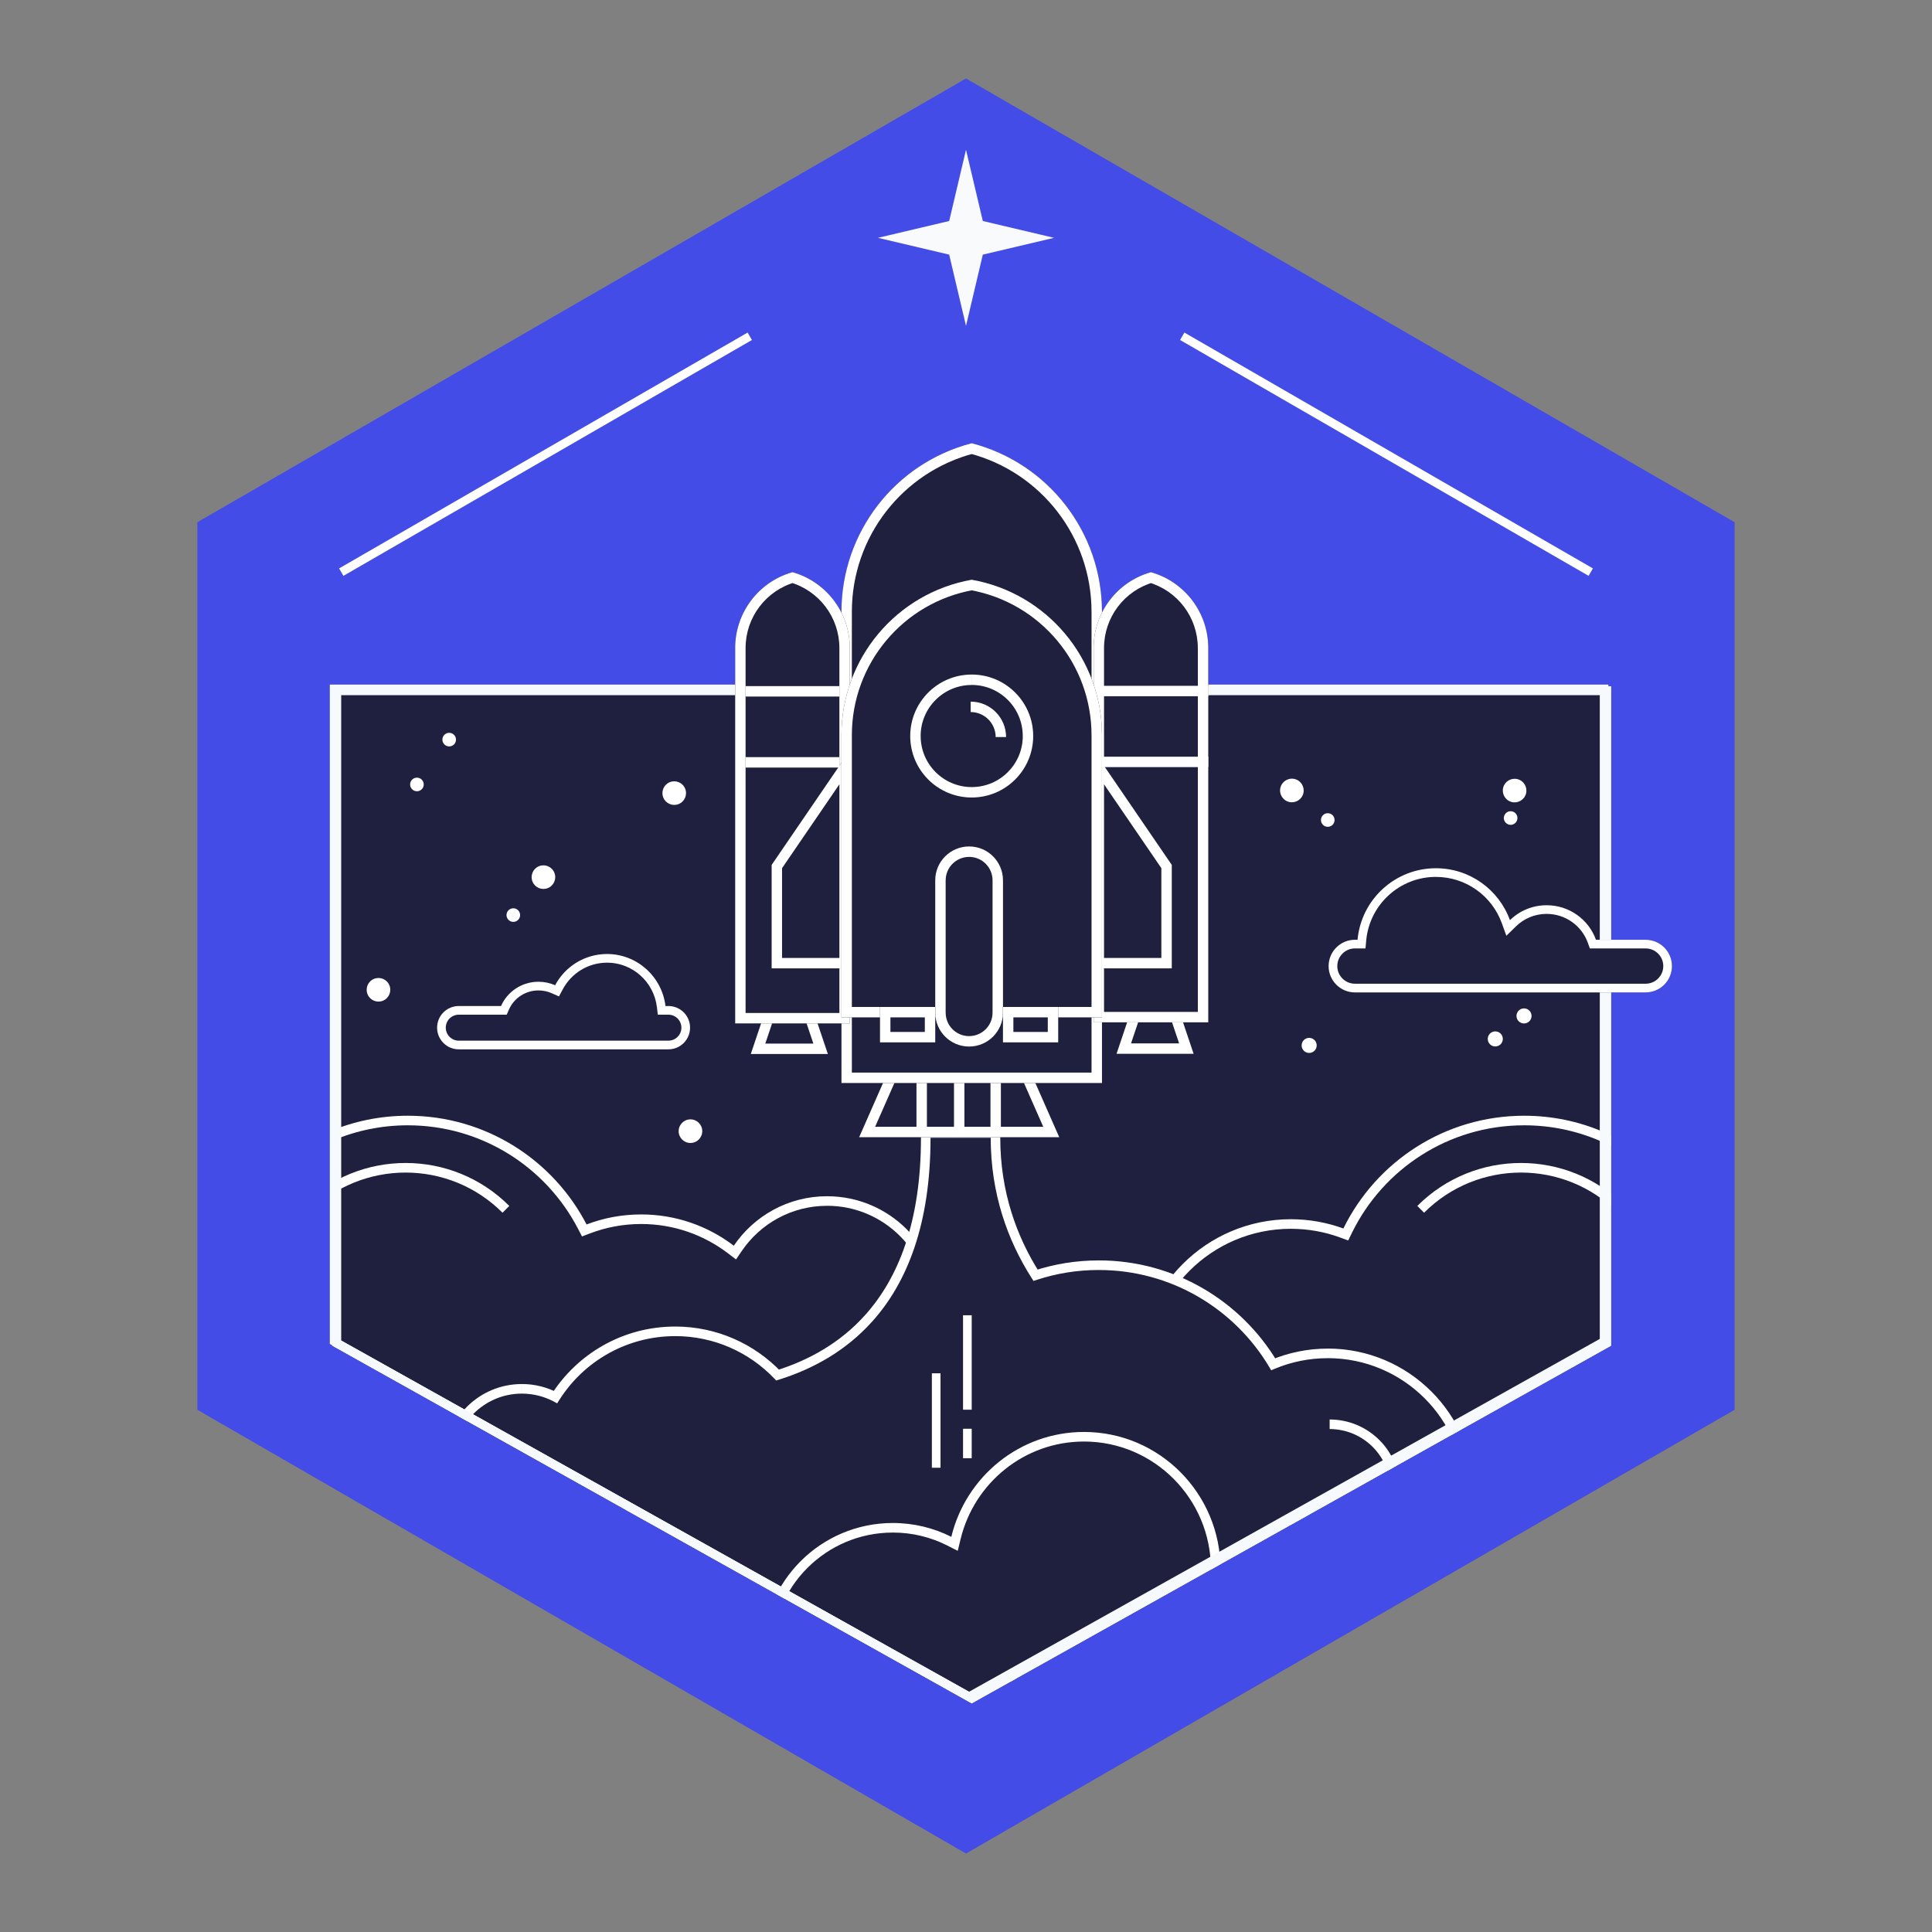 <?xml version="1.0" encoding="UTF-8"?>
<svg id="Layer_1" data-name="Layer 1" xmlns="http://www.w3.org/2000/svg" xmlns:xlink="http://www.w3.org/1999/xlink" viewBox="0 0 900 900">
  <rect x="0" y="0" width="900" height="900" fill="#808080" stroke="none"/>
  <defs>
    <style>
      .cls-1, .cls-2 {
        fill: none;
      }

      .cls-2 {
        stroke: #fff;
        stroke-miterlimit: 10;
        stroke-width: 4px;
      }

      .cls-3 {
        fill: #f8fafc;
      }

      .cls-4 {
        clip-path: url(#clippath-17);
      }

      .cls-5 {
        clip-path: url(#clippath-19);
      }

      .cls-6 {
        clip-path: url(#clippath-11);
      }

      .cls-7 {
        clip-path: url(#clippath-16);
      }

      .cls-8 {
        clip-path: url(#clippath-18);
      }

      .cls-9 {
        clip-path: url(#clippath-10);
      }

      .cls-10 {
        clip-path: url(#clippath-15);
      }

      .cls-11 {
        clip-path: url(#clippath-13);
      }

      .cls-12 {
        clip-path: url(#clippath-14);
      }

      .cls-13 {
        clip-path: url(#clippath-12);
      }

      .cls-14 {
        clip-path: url(#clippath-20);
      }

      .cls-15 {
        clip-path: url(#clippath-21);
      }

      .cls-16 {
        clip-path: url(#clippath-1);
      }

      .cls-17 {
        clip-path: url(#clippath-3);
      }

      .cls-18 {
        clip-path: url(#clippath-4);
      }

      .cls-19 {
        clip-path: url(#clippath-2);
      }

      .cls-20 {
        clip-path: url(#clippath-7);
      }

      .cls-21 {
        clip-path: url(#clippath-6);
      }

      .cls-22 {
        clip-path: url(#clippath-9);
      }

      .cls-23 {
        clip-path: url(#clippath-8);
      }

      .cls-24 {
        clip-path: url(#clippath-5);
      }

      .cls-25 {
        fill: #fff;
      }

      .cls-26 {
        fill: #444ce7;
      }

      .cls-27 {
        fill: #1f1f3e;
      }

      .cls-28 {
        fill: #1f203f;
      }

      .cls-29 {
        fill: #f6fafd;
      }

      .cls-30 {
        clip-path: url(#clippath);
      }
    </style>
    <clipPath id="clippath">
      <path class="cls-1" d="M452.66,319.71c116.31,0,297.83,0,297.83,0v307.18s-297.83,166.61-297.83,166.61l-297.83-166.61v-307.18s181.52,0,297.83,0Z"/>
    </clipPath>
    <clipPath id="clippath-1">
      <rect class="cls-1" x="-53.01" y="-53.73" width="1008.92" height="1008.92"/>
    </clipPath>
    <clipPath id="clippath-2">
      <path class="cls-1" d="M189.98,519.75c36.24,0,67.67,20.56,83.27,50.65,7.9-3.02,16.47-4.67,25.42-4.67,16.23,0,31.18,5.43,43.16,14.57,9.43-13.91,25.37-23.05,43.44-23.05,28.97,0,52.45,23.48,52.45,52.45s-23.48,52.45-52.45,52.45c-6.62,0-12.95-1.23-18.79-3.47-9.19,28.68-36.08,49.44-67.81,49.44-19.78,0-37.67-8.06-50.57-21.08-15.98,12.64-36.17,20.19-58.12,20.19-51.77,0-93.74-41.97-93.74-93.74s41.97-93.74,93.74-93.74Z"/>
    </clipPath>
    <clipPath id="clippath-3">
      <path class="cls-1" d="M710.02,519.75c-36.98,0-68.97,21.42-84.22,52.53-7.63-2.79-15.88-4.32-24.48-4.32-39.32,0-71.2,31.88-71.2,71.2s31.88,71.2,71.2,71.2c20.41,0,38.82-8.59,51.8-22.36,15.78,12.06,35.5,19.23,56.89,19.23,51.77,0,93.74-41.97,93.74-93.74s-41.97-93.74-93.74-93.74Z"/>
    </clipPath>
    <clipPath id="clippath-4">
      <path class="cls-1" d="M504.96,667.06c35.13,0,63.61,28.68,63.61,64.06s-28.48,64.06-63.61,64.06c-11.16,0-21.65-2.9-30.76-7.98-7.36,25.24-30.67,43.69-58.29,43.69-33.53,0-60.71-27.18-60.71-60.71s27.18-60.71,60.71-60.71c9.8,0,19.05,2.32,27.25,6.44,6.78-28.04,31.88-48.85,61.81-48.85Z"/>
    </clipPath>
    <clipPath id="clippath-5">
      <path class="cls-1" d="M451.45,318.9c116.31,0,297.83,0,297.83,0v307.18s-297.83,166.61-297.83,166.61l-297.83-166.61v-307.18s181.52,0,297.83,0Z"/>
    </clipPath>
    <clipPath id="clippath-6">
      <path class="cls-1" d="M452.66,319.71c116.31,0,297.83,0,297.83,0v307.18s-297.83,166.61-297.83,166.61l-297.83-166.61v-307.18s181.52,0,297.83,0Z"/>
    </clipPath>
    <clipPath id="clippath-7">
      <polygon class="cls-1" points="367.7 437.61 385.65 491 349.75 491 367.7 437.61"/>
    </clipPath>
    <clipPath id="clippath-8">
      <polygon class="cls-1" points="538.08 437.52 556.03 490.9 520.13 490.9 538.08 437.52"/>
    </clipPath>
    <clipPath id="clippath-9">
      <polygon class="cls-1" points="446.83 423.93 493.43 529.75 400.23 529.75 446.83 423.93"/>
    </clipPath>
    <clipPath id="clippath-10">
      <path class="cls-1" d="M391.98,284.93c0-36.92,24.94-69.17,60.68-78.46,35.73,9.29,60.68,41.54,60.68,78.46v219.58h-121.35v-219.58Z"/>
    </clipPath>
    <clipPath id="clippath-11">
      <path class="cls-1" d="M342.47,301.86c0-16.42,10.9-30.84,26.7-35.32,15.8,4.48,26.7,18.9,26.7,35.32v174.87h-53.39v-174.87Z"/>
    </clipPath>
    <clipPath id="clippath-12">
      <path class="cls-1" d="M509.45,301.84c0-16.41,10.9-30.83,26.7-35.29,15.79,4.47,26.7,18.88,26.7,35.29v174.4h-53.39v-174.4Z"/>
    </clipPath>
    <clipPath id="clippath-13">
      <polygon class="cls-1" points="395.87 349.66 395.87 451.11 359.46 451.11 359.46 402.91 395.87 349.66"/>
    </clipPath>
    <clipPath id="clippath-14">
      <polygon class="cls-1" points="509.45 349.66 509.45 451.11 545.86 451.11 545.86 402.91 509.45 349.66"/>
    </clipPath>
    <clipPath id="clippath-15">
      <path class="cls-1" d="M391.98,342.47c0-35.65,25.57-66.17,60.68-72.41,35.1,6.24,60.68,36.76,60.68,72.41v131.46h-121.35v-131.46Z"/>
    </clipPath>
    <clipPath id="clippath-16">
      <path class="cls-1" d="M435.67,410.09c0-8.71,7.06-15.78,15.78-15.78s15.78,7.06,15.78,15.78v61.65c0,8.71-7.06,15.78-15.78,15.78s-15.78-7.06-15.78-15.78v-61.65Z"/>
    </clipPath>
    <clipPath id="clippath-17">
      <circle class="cls-1" cx="452.66" cy="342.87" r="28.64"/>
    </clipPath>
    <clipPath id="clippath-18">
      <rect class="cls-1" x="409.94" y="469.07" width="25.73" height="16.5"/>
    </clipPath>
    <clipPath id="clippath-19">
      <rect class="cls-1" x="467.22" y="469.07" width="25.73" height="16.5"/>
    </clipPath>
    <clipPath id="clippath-20">
      <path class="cls-1" d="M668.91,404.46c15.87,0,29.38,10.08,34.48,24.19,4.4-4.31,10.44-6.96,17.1-6.96,10.59,0,19.6,6.71,22.97,16.09h23.14c6.77,0,12.26,5.49,12.26,12.26,0,6.77-5.49,12.26-12.26,12.26h-135.42c-6.77,0-12.26-5.49-12.26-12.26,0-6.77,5.49-12.26,12.26-12.26h1.22c1.68-18.68,17.38-33.32,36.5-33.32Z"/>
    </clipPath>
    <clipPath id="clippath-21">
      <path class="cls-1" d="M282.78,444.41c-10.46,0-19.56,5.89-24.19,14.55-2.37-1.04-4.99-1.62-7.75-1.62-7.82,0-14.53,4.65-17.43,11.3h-19.7c-5.57,0-10.09,4.52-10.09,10.09s4.52,10.09,10.09,10.09h97.66c5.57,0,10.09-4.52,10.09-10.09s-4.52-10.09-10.09-10.09h-1.36c-1.65-13.65-13.22-24.23-27.24-24.23Z"/>
    </clipPath>
  </defs>
  <polygon class="cls-26" points="450 863.45 91.94 656.73 91.94 243.27 450 36.55 808.06 243.27 808.06 656.73 450 863.45"/>
  <polygon class="cls-3" points="450 69.76 457.83 102.95 491.02 110.79 457.83 118.62 450 151.81 442.17 118.62 408.98 110.79 442.17 102.95 450 69.76"/>
  <g>
    <line class="cls-2" x1="741.03" y1="266.52" x2="550.73" y2="156.65"/>
    <line class="cls-2" x1="349.27" y1="156.65" x2="158.97" y2="266.52"/>
  </g>
  <g>
    <path class="cls-27" d="M286.97,448.51c-11,0-20.56,6.19-25.43,15.3-2.49-1.1-5.24-1.71-8.15-1.71-8.22,0-15.28,4.89-18.33,11.88h-20.71c-5.86,0-10.61,4.75-10.61,10.61s4.75,10.61,10.61,10.61h102.68c5.86,0,10.61-4.75,10.61-10.61s-4.75-10.61-10.61-10.61h-1.43c-1.74-14.35-13.9-25.48-28.64-25.48Z"/>
    <g>
      <path class="cls-27" d="M451.45,318.9c116.31,0,297.83,0,297.83,0v307.18s-297.83,166.61-297.83,166.61l-297.83-166.61v-307.18s181.52,0,297.83,0Z"/>
      <g class="cls-30">
        <rect class="cls-28" x="133.9" y="241.51" width="640.06" height="626.09"/>
        <g class="cls-16">
          <circle class="cls-25" cx="601.82" cy="368.25" r="5.5" transform="translate(105.16 869.37) rotate(-76.72)"/>
          <path class="cls-25" d="M704.14,373.59c-2.93-.79-4.67-3.8-3.89-6.73.79-2.93,3.8-4.67,6.73-3.89,2.93.79,4.67,3.8,3.89,6.73-.79,2.93-3.8,4.67-6.73,3.89Z"/>
          <path class="cls-25" d="M621.69,381.99c0,1.75-1.42,3.17-3.17,3.17s-3.17-1.42-3.17-3.17,1.42-3.17,3.17-3.17,3.17,1.42,3.17,3.17Z"/>
          <path class="cls-25" d="M702.89,384.13c-1.69-.45-2.7-2.19-2.24-3.88.45-1.69,2.19-2.7,3.88-2.24,1.69.45,2.7,2.19,2.24,3.88-.45,1.69-2.19,2.7-3.88,2.24Z"/>
          <g>
            <path class="cls-27" d="M189.98,519.75c36.24,0,67.67,20.56,83.27,50.65,7.9-3.02,16.47-4.67,25.42-4.67,16.23,0,31.18,5.43,43.16,14.57,9.43-13.91,25.37-23.05,43.44-23.05,28.97,0,52.45,23.48,52.45,52.45s-23.48,52.45-52.45,52.45c-6.62,0-12.95-1.23-18.79-3.47-9.19,28.68-36.08,49.44-67.81,49.44-19.78,0-37.67-8.06-50.57-21.08-15.98,12.64-36.17,20.19-58.12,20.19-51.77,0-93.74-41.97-93.74-93.74s41.97-93.74,93.74-93.74Z"/>
            <g class="cls-19">
              <path class="cls-25" d="M96.24,613.49h4.46c0-49.31,39.97-89.28,89.28-89.28v-8.93c-54.24,0-98.2,43.97-98.2,98.2h4.46ZM189.98,707.23v-4.46c-49.31,0-89.28-39.97-89.28-89.28h-8.93c0,54.24,43.97,98.2,98.2,98.2v-4.46ZM248.1,687.04l-2.77-3.5c-15.22,12.04-34.44,19.23-55.35,19.23v8.93c23,0,44.16-7.91,60.89-21.15l-2.77-3.5ZM298.67,708.12v-4.46c-18.54,0-35.3-7.55-47.4-19.76l-3.17,3.14-3.17,3.14c13.71,13.83,32.73,22.41,53.74,22.41v-4.46ZM366.49,658.68l-4.25-1.36c-8.62,26.89-33.82,46.34-63.56,46.34v8.93c33.73,0,62.29-22.07,72.06-52.54l-4.25-1.36ZM385.27,662.14v-4.46c-6.06,0-11.86-1.12-17.19-3.17l-1.6,4.17-1.6,4.17c6.33,2.43,13.21,3.76,20.39,3.76v-4.46ZM437.72,609.69h-4.46c0,26.5-21.48,47.99-47.99,47.99v8.93c31.43,0,56.91-25.48,56.91-56.91h-4.46ZM385.27,557.24v4.46c26.5,0,47.99,21.48,47.99,47.99h8.93c0-31.43-25.48-56.91-56.91-56.91v4.46ZM341.83,580.29l3.69,2.51c8.64-12.74,23.22-21.09,39.75-21.09v-8.93c-19.61,0-36.91,9.93-47.14,25.01l3.69,2.51ZM298.67,565.73v4.46c15.21,0,29.23,5.09,40.45,13.65l2.71-3.55,2.71-3.55c-12.72-9.71-28.63-15.48-45.87-15.48v4.46ZM273.25,570.4l1.59,4.17c7.39-2.83,15.43-4.38,23.83-4.38v-8.93c-9.51,0-18.62,1.76-27.02,4.97l1.59,4.17ZM189.98,519.75v4.46c34.5,0,64.44,19.57,79.31,48.24l3.96-2.05,3.96-2.05c-16.34-31.51-49.27-53.06-87.24-53.06v4.46ZM189.98,707.23v4.46-4.46ZM248.1,687.04l3.17-3.14-2.81-2.84-3.13,2.48,2.77,3.5ZM366.49,658.68l1.6-4.17-4.41-1.69-1.44,4.5,4.25,1.36ZM341.83,580.29l-2.71,3.55,3.75,2.86,2.65-3.91-3.69-2.51ZM273.25,570.4l-3.96,2.05,1.83,3.54,3.72-1.42-1.59-4.17ZM189.98,519.75v-4.46,4.46Z"/>
            </g>
            <path class="cls-27" d="M710.02,519.75c-36.98,0-68.97,21.42-84.22,52.53-7.63-2.79-15.88-4.32-24.48-4.32-39.32,0-71.2,31.88-71.2,71.2s31.88,71.2,71.2,71.2c20.41,0,38.82-8.59,51.8-22.36,15.78,12.06,35.5,19.23,56.89,19.23,51.77,0,93.74-41.97,93.74-93.74s-41.97-93.74-93.74-93.74Z"/>
            <g class="cls-17">
              <path class="cls-25" d="M803.76,613.49h-4.46c0-49.31-39.97-89.28-89.28-89.28v-8.93c54.24,0,98.2,43.97,98.2,98.2h-4.46ZM710.02,707.23v-4.46c49.31,0,89.28-39.97,89.28-89.28h8.93c0,54.24-43.97,98.2-98.2,98.2v-4.46ZM653.13,688l2.71-3.55c15.03,11.49,33.8,18.31,54.18,18.31v8.93c-22.41,0-43.08-7.51-59.6-20.15l2.71-3.55ZM601.32,710.35v-4.46c19.13,0,36.38-8.05,48.56-20.96l3.25,3.06,3.25,3.06c-13.79,14.62-33.36,23.76-55.05,23.76v-4.46ZM530.12,639.16h4.46c0,36.86,29.88,66.73,66.73,66.73v8.93c-41.79,0-75.66-33.88-75.66-75.66h4.46ZM601.32,567.96v4.46c-36.86,0-66.73,29.88-66.73,66.73h-8.93c0-41.79,33.88-75.66,75.66-75.66v4.46ZM625.8,572.28l-1.53,4.19c-7.15-2.62-14.87-4.05-22.94-4.05v-8.93c9.13,0,17.89,1.62,26.01,4.59l-1.53,4.19ZM710.02,519.75v4.46c-35.22,0-65.68,20.39-80.21,50.03l-4.01-1.97-4.01-1.97c15.97-32.58,49.47-55.03,88.23-55.03v4.46ZM710.02,707.23v4.46-4.46ZM653.13,688l-3.25-3.06,2.76-2.93,3.2,2.45-2.71,3.55ZM625.8,572.28l4.01,1.97-1.77,3.61-3.77-1.38,1.53-4.19ZM710.02,519.75v-4.46,4.46Z"/>
            </g>
            <path class="cls-27" d="M463.74,530.01c0,25.59,7.75,46.92,18.64,64.04,9.26-3.03,19.16-4.67,29.43-4.67,34.54,0,64.75,18.5,81.28,46.13,7.82-3.26,16.41-5.06,25.41-5.06,36.49,0,66.07,29.58,66.07,66.07s-29.58,66.07-66.07,66.07c-14.51,0-27.93-4.68-38.82-12.61-1.16,1.2-2.36,2.36-3.58,3.5v49.29h-256.23v-50.66c-1.77.14-3.55.21-5.36.21-26.97,0-50.16-16.16-60.43-39.32-3.45,1.18-7.15,1.82-11,1.82-18.74,0-33.93-15.19-33.93-33.93s15.19-33.93,33.93-33.93c5.65,0,10.98,1.38,15.67,3.83,11.73-18.4,32.31-30.61,55.75-30.61,18.76,0,35.69,7.82,47.71,20.37,15.67-4.9,30.59-13.22,42.5-26.52,15.78-17.62,26.52-44.26,26.52-84.02v-2.23h32.49v2.23Z"/>
            <path class="cls-25" d="M463.74,527.78h-2.23v2.23h4.46v-2.23h-2.23ZM431.25,527.78v2.23h32.49v-4.46h-32.49v2.23ZM431.25,530.01h2.23v-2.23h-4.46v2.23h2.23ZM404.73,614.03l1.66,1.49c16.23-18.12,27.09-45.33,27.09-85.51h-4.46c0,39.35-10.62,65.41-25.95,82.53l1.66,1.49ZM362.23,640.55l.67,2.13c15.98-5,31.26-13.5,43.49-27.16l-1.66-1.49-1.66-1.49c-11.59,12.95-26.13,21.07-41.5,25.88l.67,2.13ZM314.52,620.18v2.23c18.12,0,34.48,7.55,46.1,19.68l1.61-1.54,1.61-1.54c-12.43-12.97-29.93-21.06-49.32-21.06v2.23ZM258.77,650.8l1.88,1.2c11.33-17.79,31.23-29.58,53.87-29.58v-4.46c-24.23,0-45.52,12.62-57.64,31.64l1.88,1.2ZM243.1,646.97v2.23c5.28,0,10.26,1.29,14.64,3.57l1.03-1.98,1.03-1.98c-5-2.61-10.68-4.08-16.7-4.08v2.23ZM209.17,680.89h2.23c0-17.5,14.19-31.69,31.69-31.69v-4.46c-19.97,0-36.16,16.19-36.16,36.16h2.23ZM243.1,714.82v-2.23c-17.5,0-31.69-14.19-31.69-31.69h-4.46c0,19.97,16.19,36.16,36.16,36.16v-2.23ZM254.09,713l-.72-2.11c-3.22,1.1-6.67,1.7-10.27,1.7v4.46c4.1,0,8.04-.68,11.72-1.94l-.72-2.11ZM314.52,752.31v-2.23c-26.05,0-48.46-15.61-58.38-37.99l-2.04.9-2.04.9c10.61,23.94,34.58,40.65,62.47,40.65v-2.23ZM319.88,752.1l-.18-2.22c-1.71.14-3.43.21-5.18.21v4.46c1.86,0,3.71-.08,5.54-.22l-.18-2.22ZM319.88,802.76h2.23v-50.66h-4.46v50.66h2.23ZM576.1,802.76v-2.23h-256.23v4.46h256.23v-2.23ZM576.1,753.47h-2.23v49.29h4.46v-49.29h-2.23ZM579.68,749.97l-1.6-1.56c-1.14,1.17-2.3,2.31-3.5,3.41l1.52,1.64,1.52,1.64c1.25-1.16,2.48-2.35,3.67-3.58l-1.6-1.56ZM618.51,762.58v-2.23c-14.02,0-26.98-4.52-37.51-12.18l-1.31,1.8-1.31,1.8c11.27,8.2,25.14,13.03,40.14,13.03v-2.23ZM684.57,696.52h-2.23c0,35.25-28.58,63.83-63.83,63.83v4.46c37.72,0,68.3-30.58,68.3-68.3h-2.23ZM618.51,630.45v2.23c35.25,0,63.83,28.58,63.83,63.83h4.46c0-37.72-30.58-68.3-68.3-68.3v2.23ZM593.1,635.52l.86,2.06c7.55-3.15,15.85-4.89,24.55-4.89v-4.46c-9.3,0-18.18,1.86-26.27,5.24l.86,2.06ZM511.82,589.38v2.23c33.72,0,63.22,18.06,79.36,45.05l1.92-1.15,1.92-1.15c-16.91-28.28-47.84-47.22-83.19-47.22v2.23ZM482.39,594.05l.69,2.12c9.04-2.96,18.7-4.56,28.74-4.56v-4.46c-10.51,0-20.64,1.68-30.13,4.78l.69,2.12ZM463.74,530.01h-2.23c0,26.06,7.9,47.8,18.99,65.23l1.88-1.2,1.88-1.2c-10.69-16.81-18.3-37.73-18.3-62.84h-2.23ZM463.74,527.78h2.23v-2.23h-2.23v2.23ZM431.25,527.78v-2.23h-2.23v2.23h2.23ZM404.73,614.03l1.66,1.49-1.66-1.49ZM362.23,640.55l-1.61,1.54.96,1,1.32-.41-.67-2.13ZM314.52,620.18v-2.23,2.23ZM258.77,650.8l-1.03,1.98,1.81.95,1.1-1.73-1.88-1.2ZM243.1,646.97v-2.23,2.23ZM243.1,714.82v2.23-2.23ZM254.09,713l2.04-.9-.83-1.87-1.93.66.72,2.11ZM314.52,752.31v2.23-2.23ZM319.88,752.1h2.23v-2.42l-2.41.19.18,2.22ZM319.88,802.76h-2.23v2.23h2.23v-2.23ZM576.1,802.76v2.23h2.23v-2.23h-2.23ZM576.1,753.47l-1.52-1.64-.72.66v.98h2.23ZM579.68,749.97l1.31-1.8-1.56-1.14-1.35,1.39,1.6,1.56ZM618.51,762.58v2.23-2.23ZM618.51,630.45v-2.23,2.23ZM593.1,635.52l-1.92,1.15.99,1.66,1.78-.74-.86-2.06ZM511.82,589.38v-2.23,2.23ZM482.39,594.05l-1.88,1.2.93,1.46,1.65-.54-.69-2.12Z"/>
            <path class="cls-25" d="M142.21,563.35l1.58,1.58c24.94-24.94,65.36-24.94,90.3,0l1.58-1.58,1.58-1.58c-26.68-26.68-69.93-26.68-96.61,0l1.58,1.58Z"/>
            <path class="cls-25" d="M661.81,563.35l1.58,1.58c24.94-24.94,65.36-24.94,90.3,0l1.58-1.58,1.58-1.58c-26.68-26.68-69.93-26.68-96.61,0l1.58,1.58Z"/>
            <path class="cls-25" d="M619.4,663.48v2.23c15.65,0,28.33,12.68,28.33,28.33h4.46c0-18.11-14.68-32.79-32.79-32.79v2.23Z"/>
            <path class="cls-27" d="M504.96,667.06c35.13,0,63.61,28.68,63.61,64.06s-28.48,64.06-63.61,64.06c-11.16,0-21.65-2.9-30.76-7.98-7.36,25.24-30.67,43.69-58.29,43.69-33.53,0-60.71-27.18-60.71-60.71s27.18-60.71,60.71-60.71c9.8,0,19.05,2.32,27.25,6.44,6.78-28.04,31.88-48.85,61.81-48.85Z"/>
            <g class="cls-18">
              <path class="cls-25" d="M443.15,715.91l4.34,1.05c6.31-26.1,29.67-45.44,57.47-45.44v-8.93c-32.06,0-58.9,22.29-66.15,52.27l4.34,1.05ZM415.9,709.46v4.46c9.09,0,17.65,2.15,25.24,5.97l2.01-3.99,2.01-3.99c-8.8-4.43-18.74-6.92-29.25-6.92v4.46ZM355.19,770.17h4.46c0-31.06,25.18-56.24,56.24-56.24v-8.93c-35.99,0-65.17,29.18-65.17,65.17h4.46ZM415.9,830.88v-4.46c-31.06,0-56.24-25.18-56.24-56.24h-8.93c0,35.99,29.18,65.17,65.17,65.17v-4.46ZM474.19,787.19l-4.29-1.25c-6.82,23.39-28.42,40.47-54,40.47v8.93c29.66,0,54.68-19.81,62.57-46.9l-4.29-1.25ZM504.96,795.17v-4.46c-10.38,0-20.12-2.69-28.59-7.41l-2.17,3.9-2.17,3.9c9.76,5.44,21,8.54,32.94,8.54v-4.46ZM568.57,731.11h-4.46c0,32.94-26.51,59.59-59.15,59.59v8.93c37.63,0,68.07-30.71,68.07-68.52h-4.46ZM504.96,667.06v4.46c32.64,0,59.15,26.65,59.15,59.59h8.93c0-37.81-30.45-68.52-68.07-68.52v4.46ZM443.15,715.91l-2.01,3.99,5.02,2.53,1.32-5.47-4.34-1.05ZM415.9,709.46v-4.46,4.46ZM355.19,770.17h-4.46,4.46ZM415.9,830.88v4.46-4.46ZM474.19,787.19l2.17-3.9-4.89-2.73-1.57,5.38,4.29,1.25ZM504.96,795.17v4.46-4.46ZM568.57,731.11h4.46-4.46ZM504.96,667.06v-4.46,4.46Z"/>
            </g>
            <path class="cls-25" d="M713.46,473.26c0,1.94-1.57,3.51-3.51,3.51s-3.51-1.57-3.51-3.51,1.57-3.51,3.51-3.51,3.51,1.57,3.51,3.51Z"/>
            <path class="cls-25" d="M700.07,483.97c0,1.94-1.57,3.51-3.51,3.51s-3.51-1.57-3.51-3.51,1.57-3.51,3.51-3.51,3.51,1.57,3.51,3.51Z"/>
            <path class="cls-25" d="M608.95,490.38c-1.87-.5-2.98-2.42-2.48-4.3.5-1.87,2.42-2.98,4.3-2.48,1.87.5,2.98,2.42,2.48,4.3-.5,1.87-2.42,2.98-4.3,2.48Z"/>
          </g>
          <circle class="cls-25" cx="176.31" cy="461.08" r="5.5" transform="translate(-163.03 102.57) rotate(-22.5)"/>
          <circle class="cls-25" cx="314.08" cy="369.46" r="5.5" transform="translate(-117.48 148.32) rotate(-22.5)"/>
          <circle class="cls-25" cx="321.64" cy="526.94" r="5.5"/>
          <circle class="cls-25" cx="253.15" cy="408.61" r="5.5" transform="translate(-137.1 127.98) rotate(-22.5)"/>
          <path class="cls-25" d="M242.29,426.28c0-1.75-1.42-3.17-3.17-3.17s-3.17,1.42-3.17,3.17,1.42,3.17,3.17,3.17,3.17-1.42,3.17-3.17Z"/>
          <path class="cls-25" d="M212.42,344.54c0-1.75-1.42-3.17-3.17-3.17s-3.17,1.42-3.17,3.17,1.42,3.17,3.17,3.17,3.17-1.42,3.17-3.17Z"/>
          <path class="cls-25" d="M193.4,362.37c-1.69.45-2.7,2.19-2.24,3.88.45,1.69,2.19,2.7,3.88,2.24,1.69-.45,2.7-2.19,2.24-3.88-.45-1.69-2.19-2.7-3.88-2.24Z"/>
        </g>
        <path class="cls-29" d="M154.83,319.71q0,4.04,0,4.04h8.02c5.19,0,12.74,0,22.15,0,18.83,0,45.16,0,75.12,0,59.92,0,134.38,0,192.53,0v-8.07c-58.16,0-132.61,0-192.53,0-29.96,0-56.28,0-75.12,0-9.42,0-16.96,0-22.15,0h-8.02s0,0,0,4.04ZM154.83,626.88h4.04s0-307.18,0-307.18h-4.04s-4.04,0-4.04,0v307.18s4.04,0,4.04,0ZM452.66,793.5l1.97-3.52-297.83-166.61-1.97,3.52-1.97,3.52,297.83,166.61,1.97-3.52ZM750.49,626.88l-1.97-3.52-297.83,166.61,1.97,3.52,1.97,3.52,297.83-166.61-1.97-3.52ZM750.49,319.71h-4.04s0,307.18,0,307.18h4.04s4.04,0,4.04,0v-307.18s-4.04,0-4.04,0ZM452.66,319.71v4.04c58.16,0,132.61,0,192.53,0,29.96,0,56.28,0,75.12,0,9.42,0,16.96,0,22.15,0h8.02s0,0,0-4.04,0-4.04,0-4.04h-8.02c-5.19,0-12.74,0-22.15,0-18.83,0-45.16,0-75.12,0-59.92,0-134.38,0-192.53,0v4.04ZM154.83,319.71v-4.04h-4.04v4.04s4.04,0,4.04,0ZM154.83,626.88h-4.04s0,2.37,0,2.37l2.07,1.16,1.97-3.52ZM452.66,793.5l-1.97,3.52,1.97,1.1,1.97-1.1-1.97-3.52ZM750.49,626.88l1.97,3.52,2.07-1.16v-2.37h-4.04ZM750.49,319.71h4.04s0-4.04,0-4.04h-4.04v4.04Z"/>
      </g>
      <g class="cls-24">
        <path class="cls-29" d="M153.61,318.9q0,4.04,0,4.04h8.02c5.19,0,12.74,0,22.15,0,18.83,0,45.16,0,75.12,0,59.92,0,134.38,0,192.53,0v-8.07c-58.16,0-132.61,0-192.53,0-29.96,0-56.28,0-75.12,0-9.42,0-16.96,0-22.15,0h-8.02s0,0,0,4.04ZM153.62,626.08h4.04s0-307.18,0-307.18h-4.04s-4.04,0-4.04,0v307.18s4.04,0,4.04,0ZM451.45,792.69l1.97-3.52-297.83-166.61-1.97,3.52-1.97,3.52,297.83,166.61,1.97-3.52ZM749.28,626.08l-1.97-3.52-297.83,166.61,1.97,3.52,1.97,3.52,297.83-166.61-1.97-3.52ZM749.28,318.9h-4.04s0,307.18,0,307.18h4.04s4.04,0,4.04,0v-307.18s-4.04,0-4.04,0ZM451.45,318.9v4.04c58.16,0,132.61,0,192.53,0,29.96,0,56.28,0,75.12,0,9.42,0,16.96,0,22.15,0h8.02s0,0,0-4.04,0-4.04,0-4.04h-8.02c-5.19,0-12.74,0-22.15,0-18.83,0-45.16,0-75.12,0-59.92,0-134.38,0-192.53,0v4.04ZM153.61,318.9v-4.04h-4.04v4.04s4.04,0,4.04,0ZM153.62,626.08h-4.04s0,2.37,0,2.37l2.07,1.16,1.97-3.52ZM451.45,792.69l-1.97,3.52,1.97,1.1,1.97-1.1-1.97-3.52ZM749.28,626.08l1.97,3.52,2.07-1.16v-2.37h-4.04ZM749.28,318.9h4.04s0-4.04,0-4.04h-4.04v4.04Z"/>
      </g>
      <g class="cls-21">
        <path class="cls-29" d="M154.83,319.71q0,4.04,0,4.04h8.02c5.19,0,12.74,0,22.15,0,18.83,0,45.16,0,75.12,0,59.92,0,134.38,0,192.53,0v-8.07c-58.16,0-132.61,0-192.53,0-29.96,0-56.28,0-75.12,0-9.42,0-16.96,0-22.15,0h-8.02s0,0,0,4.04ZM154.83,626.88h4.04s0-307.18,0-307.18h-4.04s-4.04,0-4.04,0v307.18s4.04,0,4.04,0ZM452.66,793.5l1.97-3.52-297.83-166.61-1.97,3.52-1.97,3.52,297.83,166.61,1.97-3.52ZM750.49,626.88l-1.97-3.52-297.83,166.61,1.97,3.52,1.97,3.52,297.83-166.61-1.97-3.52ZM750.49,319.71h-4.04s0,307.18,0,307.18h4.04s4.04,0,4.04,0v-307.18s-4.04,0-4.04,0ZM452.66,319.71v4.04c58.16,0,132.61,0,192.53,0,29.96,0,56.28,0,75.12,0,9.42,0,16.96,0,22.15,0h8.02s0,0,0-4.04,0-4.04,0-4.04h-8.02c-5.19,0-12.74,0-22.15,0-18.83,0-45.16,0-75.12,0-59.92,0-134.38,0-192.53,0v4.04ZM154.83,319.71v-4.04h-4.04v4.04s4.04,0,4.04,0ZM154.83,626.88h-4.04s0,2.37,0,2.37l2.07,1.16,1.97-3.52ZM452.66,793.5l-1.97,3.52,1.97,1.1,1.97-1.1-1.97-3.52ZM750.49,626.88l1.97,3.52,2.07-1.16v-2.37h-4.04ZM750.49,319.71h4.04s0-4.04,0-4.04h-4.04v4.04Z"/>
      </g>
      <g>
        <polygon class="cls-27" points="367.7 437.61 385.65 491 349.75 491 367.7 437.61"/>
        <g class="cls-20">
          <path class="cls-25" d="M349.75,491l4.6,1.55,17.95-53.38-4.6-1.55-4.6-1.55-17.95,53.38,4.6,1.55ZM385.65,491v-4.85h-35.9v9.71h35.9v-4.85ZM367.7,437.61l-4.6,1.55,17.95,53.38,4.6-1.55,4.6-1.55-17.95-53.38-4.6,1.55ZM349.75,491l-4.6-1.55-2.15,6.4h6.75v-4.85ZM385.65,491v4.85h6.75l-2.15-6.4-4.6,1.55ZM367.7,437.61l4.6-1.55-4.6-13.68-4.6,13.68,4.6,1.55Z"/>
        </g>
        <polygon class="cls-27" points="538.08 437.52 556.03 490.9 520.13 490.9 538.08 437.52"/>
        <g class="cls-23">
          <path class="cls-25" d="M520.13,490.9l4.6,1.55,17.95-53.38-4.6-1.55-4.6-1.55-17.95,53.38,4.6,1.55ZM556.03,490.9v-4.85h-35.9v9.71h35.9v-4.85ZM538.08,437.52l-4.6,1.55,17.95,53.38,4.6-1.55,4.6-1.55-17.95-53.38-4.6,1.55ZM520.13,490.9l-4.6-1.55-2.15,6.4h6.75v-4.85ZM556.03,490.9v4.85h6.75l-2.15-6.4-4.6,1.55ZM538.08,437.52l4.6-1.55-4.6-13.68-4.6,13.68,4.6,1.55Z"/>
        </g>
        <polygon class="cls-27" points="446.83 423.93 493.43 529.75 400.23 529.75 446.83 423.93"/>
        <g class="cls-22">
          <path class="cls-25" d="M400.23,529.75l4.44,1.96,46.6-105.82-4.44-1.96-4.44-1.96-46.6,105.82,4.44,1.96ZM493.43,529.75v-4.85h-93.2v9.71h93.2v-4.85ZM446.83,423.93l-4.44,1.96,46.6,105.82,4.44-1.96,4.44-1.96-46.6-105.82-4.44,1.96ZM400.23,529.75l-4.44-1.96-3,6.81h7.44v-4.85ZM493.43,529.75v4.85h7.44l-3-6.81-4.44,1.96ZM446.83,423.93l4.44-1.96-4.44-10.09-4.44,10.09,4.44,1.96Z"/>
        </g>
        <path class="cls-27" d="M391.98,284.93c0-36.92,24.94-69.17,60.68-78.46,35.73,9.29,60.68,41.54,60.68,78.46v219.58h-121.35v-219.58Z"/>
        <g class="cls-9">
          <path class="cls-25" d="M391.98,284.93h4.85c0-34.71,23.45-65.03,57.04-73.76l-1.22-4.7-1.22-4.7c-37.87,9.84-64.31,44.03-64.31,83.16h4.85ZM513.33,284.93h4.85c0-39.13-26.44-73.32-64.31-83.16l-1.22,4.7-1.22,4.7c33.59,8.73,57.04,39.05,57.04,73.76h4.85ZM391.98,504.51h4.85v-219.58h-9.71v219.58h4.85ZM513.33,504.51v-4.85h-121.35v9.71h121.35v-4.85ZM513.33,284.93h-4.85v219.58h9.71v-219.58h-4.85ZM452.66,206.47l1.22-4.7-1.22-.32-1.22.32,1.22,4.7ZM391.98,504.51h-4.85v4.85h4.85v-4.85ZM513.33,504.51v4.85h4.85v-4.85h-4.85Z"/>
        </g>
        <path class="cls-27" d="M342.47,301.86c0-16.42,10.9-30.84,26.7-35.32,15.8,4.48,26.7,18.9,26.7,35.32v174.87h-53.39v-174.87Z"/>
        <g class="cls-6">
          <path class="cls-25" d="M342.47,301.86h4.85c0-14.25,9.46-26.76,23.17-30.65l-1.32-4.67-1.32-4.67c-17.88,5.07-30.23,21.4-30.23,39.99h4.85ZM395.87,301.86h4.85c0-18.59-12.34-34.92-30.23-39.99l-1.32,4.67-1.32,4.67c13.71,3.88,23.17,16.4,23.17,30.65h4.85ZM342.47,476.73h4.85v-174.87h-9.71v174.87h4.85ZM395.87,476.73v-4.85h-53.39v9.71h53.39v-4.85ZM395.87,301.86h-4.85v174.87h9.71v-174.87h-4.85ZM369.17,266.54l1.32-4.67-1.32-.38-1.32.38,1.32,4.67ZM342.47,476.73h-4.85v4.85h4.85v-4.85ZM395.87,476.73v4.85h4.85v-4.85h-4.85Z"/>
        </g>
        <path class="cls-27" d="M509.45,301.84c0-16.41,10.9-30.83,26.7-35.29,15.79,4.47,26.7,18.88,26.7,35.29v174.4h-53.39v-174.4Z"/>
        <g class="cls-13">
          <path class="cls-25" d="M509.45,301.84h4.85c0-14.24,9.46-26.75,23.16-30.62l-1.32-4.67-1.32-4.67c-17.88,5.06-30.23,21.38-30.23,39.96h4.85ZM562.85,301.84h4.85c0-18.58-12.35-34.91-30.23-39.96l-1.32,4.67-1.32,4.67c13.7,3.87,23.16,16.38,23.16,30.62h4.85ZM509.45,476.24h4.85v-174.4h-9.71v174.4h4.85ZM562.85,476.24v-4.85h-53.39v9.71h53.39v-4.85ZM562.85,301.84h-4.85v174.4h9.71v-174.4h-4.85ZM536.15,266.54l1.32-4.67-1.32-.37-1.32.37,1.32,4.67ZM509.45,476.24h-4.85v4.85h4.85v-4.85ZM562.85,476.24v4.85h4.85v-4.85h-4.85Z"/>
        </g>
        <polygon class="cls-27" points="395.87 349.66 395.87 451.11 359.46 451.11 359.46 402.91 395.87 349.66"/>
        <g class="cls-11">
          <path class="cls-25" d="M359.46,402.91l4.01,2.74,36.41-53.25-4.01-2.74-4.01-2.74-36.41,53.25,4.01,2.74ZM359.46,451.11h4.85v-48.2h-9.71v48.2h4.85ZM395.87,451.11v-4.85h-36.41v9.71h36.41v-4.85ZM395.87,349.66h-4.85v101.45h9.71v-101.45h-4.85ZM359.46,402.91l-4.01-2.74-.85,1.24v1.5h4.85ZM359.46,451.11h-4.85v4.85h4.85v-4.85ZM395.87,451.11v4.85h4.85v-4.85h-4.85ZM395.87,349.66h4.85v-15.7l-8.86,12.96,4.01,2.74Z"/>
        </g>
        <polygon class="cls-27" points="509.45 349.66 509.45 451.11 545.86 451.11 545.86 402.91 509.45 349.66"/>
        <g class="cls-12">
          <path class="cls-25" d="M545.86,402.91l-4.01,2.74-36.41-53.25,4.01-2.74,4.01-2.74,36.41,53.25-4.01,2.74ZM545.86,451.11h-4.85v-48.2h9.71v48.2h-4.85ZM509.45,451.11v-4.85h36.41v9.71h-36.41v-4.85ZM509.45,349.66h4.85v101.45h-9.71v-101.45h4.85ZM545.86,402.91l4.01-2.74.85,1.24v1.5h-4.85ZM545.86,451.11h4.85v4.85h-4.85v-4.85ZM509.45,451.11v4.85h-4.85v-4.85h4.85ZM509.45,349.66h-4.85v-15.7l8.86,12.96-4.01,2.74Z"/>
        </g>
        <path class="cls-27" d="M391.98,342.47c0-35.65,25.57-66.17,60.68-72.41,35.1,6.24,60.68,36.76,60.68,72.41v131.46h-121.35v-131.46Z"/>
        <g class="cls-10">
          <path class="cls-25" d="M391.98,342.47h4.85c0-33.3,23.88-61.81,56.67-67.63l-.85-4.78-.85-4.78c-37.42,6.65-64.68,39.19-64.68,77.19h4.85ZM513.33,342.47h4.85c0-38.01-27.26-70.54-64.68-77.19l-.85,4.78-.85,4.78c32.79,5.83,56.67,34.33,56.67,67.63h4.85ZM391.98,473.93h4.85v-131.46h-9.71v131.46h4.85ZM513.33,473.93v-4.85h-121.35v9.71h121.35v-4.85ZM513.33,342.47h-4.85v131.46h9.71v-131.46h-4.85ZM452.66,270.05l.85-4.78-.85-.15-.85.15.85,4.78ZM391.98,473.93h-4.85v4.85h4.85v-4.85ZM513.33,473.93v4.85h4.85v-4.85h-4.85Z"/>
        </g>
        <path class="cls-27" d="M435.67,410.09c0-8.71,7.06-15.78,15.78-15.78s15.78,7.06,15.78,15.78v61.65c0,8.71-7.06,15.78-15.78,15.78s-15.78-7.06-15.78-15.78v-61.65Z"/>
        <g class="cls-7">
          <path class="cls-25" d="M451.45,394.32v-4.85c-11.39,0-20.63,9.24-20.63,20.63h9.71c0-6.03,4.89-10.92,10.92-10.92v-4.85ZM451.45,394.32v4.85c6.03,0,10.92,4.89,10.92,10.92h9.71c0-11.39-9.24-20.63-20.63-20.63v4.85ZM467.22,471.74h-4.85c0,6.03-4.89,10.92-10.92,10.92v9.71c11.39,0,20.63-9.24,20.63-20.63h-4.85ZM451.45,487.52v-4.85c-6.03,0-10.92-4.89-10.92-10.92h-9.71c0,11.39,9.24,20.63,20.63,20.63v-4.85ZM435.67,471.74h4.85v-61.65h-9.71v61.65h4.85ZM467.22,410.09h-4.85v61.65h9.71v-61.65h-4.85Z"/>
        </g>
        <polygon class="cls-25" points="347.33 322.05 347.33 324.48 391.03 324.48 391.03 322.05 391.03 319.62 347.33 319.62 347.33 322.05"/>
        <polygon class="cls-25" points="513.33 321.91 513.33 324.33 562.85 324.33 562.85 321.91 562.85 319.48 513.33 319.48 513.33 321.91"/>
        <polygon class="cls-25" points="347.33 355.13 347.33 357.56 391.03 357.56 391.03 355.13 391.03 352.7 347.33 352.7 347.33 355.13"/>
        <polygon class="cls-25" points="513.33 354.93 513.33 357.35 562.85 357.35 562.85 354.93 562.85 352.5 513.33 352.5 513.33 354.93"/>
        <g class="cls-4">
          <path class="cls-25" d="M452.66,314.23v4.85c13.14,0,23.78,10.65,23.78,23.78h9.71c0-18.5-15-33.49-33.49-33.49v4.85ZM424.02,342.87h4.85c0-13.14,10.65-23.78,23.78-23.78v-9.71c-18.5,0-33.49,15-33.49,33.49h4.85ZM452.66,371.5v-4.85c-13.14,0-23.78-10.65-23.78-23.78h-9.71c0,18.5,15,33.49,33.49,33.49v-4.85ZM481.3,342.87h-4.85c0,13.14-10.65,23.78-23.78,23.78v9.71c18.5,0,33.49-15,33.49-33.49h-4.85Z"/>
        </g>
        <path class="cls-25" d="M452.17,329.27v2.43c6.43,0,11.65,5.22,11.65,11.65h4.85c0-9.11-7.39-16.5-16.5-16.5v2.43Z"/>
        <polygon class="cls-25" points="446.83 504.51 444.41 504.51 444.41 528.29 446.83 528.29 449.26 528.29 449.26 504.51 446.83 504.51"/>
        <polygon class="cls-25" points="429.36 504.51 426.93 504.51 426.93 525.11 429.36 525.11 431.79 525.11 431.79 504.51 429.36 504.51"/>
        <polygon class="cls-25" points="463.82 504.51 461.4 504.51 461.4 525.11 463.82 525.11 466.25 525.11 466.25 504.51 463.82 504.51"/>
        <rect class="cls-27" x="409.94" y="469.07" width="25.73" height="16.5"/>
        <g class="cls-8">
          <path class="cls-25" d="M409.94,485.57h4.85v-16.5h-9.71v16.5h4.85ZM435.67,485.57v-4.85h-25.73v9.71h25.73v-4.85ZM435.67,469.07h-4.85v16.5h9.71v-16.5h-4.85ZM409.94,469.07v4.85h25.73v-9.71h-25.73v4.85ZM409.94,485.57h-4.85v4.85h4.85v-4.85ZM435.67,485.57v4.85h4.85v-4.85h-4.85ZM435.67,469.07h4.85v-4.85h-4.85v4.85ZM409.94,469.07v-4.85h-4.85v4.85h4.85Z"/>
        </g>
        <rect class="cls-27" x="467.22" y="469.07" width="25.73" height="16.5"/>
        <g class="cls-5">
          <path class="cls-25" d="M467.22,485.57h4.85v-16.5h-9.71v16.5h4.85ZM492.95,485.57v-4.85h-25.73v9.71h25.73v-4.85ZM492.95,469.07h-4.85v16.5h9.71v-16.5h-4.85ZM467.22,469.07v4.85h25.73v-9.71h-25.73v4.85ZM467.22,485.57h-4.85v4.85h4.85v-4.85ZM492.95,485.57v4.85h4.85v-4.85h-4.85ZM492.95,469.07h4.85v-4.85h-4.85v4.85ZM467.22,469.07v-4.85h-4.85v4.85h4.85Z"/>
        </g>
      </g>
      <path class="cls-27" d="M668.91,404.46c15.87,0,29.38,10.08,34.48,24.19,4.4-4.31,10.44-6.96,17.1-6.96,10.59,0,19.6,6.71,22.97,16.09h23.14c6.77,0,12.26,5.49,12.26,12.26,0,6.77-5.49,12.26-12.26,12.26h-135.42c-6.77,0-12.26-5.49-12.26-12.26,0-6.77,5.49-12.26,12.26-12.26h1.22c1.68-18.68,17.38-33.32,36.5-33.32Z"/>
      <g class="cls-14">
        <path class="cls-25" d="M632.41,437.78l4.02.36c1.5-16.62,15.47-29.65,32.48-29.65v-8.07c-21.23,0-38.65,16.25-40.52,36.99l4.02.36ZM631.18,437.78v4.04h1.22v-8.07h-1.22v4.04ZM618.93,450.03h4.04c0-4.54,3.68-8.22,8.22-8.22v-4.04s0-4.04,0-4.04c-9,0-16.29,7.29-16.29,16.29h4.04ZM631.18,462.29v-4.04c-4.54,0-8.22-3.68-8.22-8.22h-8.07c0,9,7.29,16.29,16.29,16.29v-4.04ZM766.6,462.29v-4.04h-135.42v8.07h135.42v-4.04ZM778.86,450.03h-4.04c0,4.54-3.68,8.22-8.22,8.22v8.07c9,0,16.29-7.29,16.29-16.29h-4.04ZM766.6,437.78v4.04c4.54,0,8.22,3.68,8.22,8.22h4.04s4.04,0,4.04,0c0-9-7.29-16.29-16.29-16.29v4.04ZM743.46,437.78v4.04h23.14v-8.07h-23.14v4.04ZM720.49,421.69v4.04c8.84,0,16.36,5.6,19.17,13.42l3.8-1.37,3.8-1.37c-3.93-10.94-14.44-18.76-26.77-18.76v4.04ZM703.39,428.65l2.82,2.88c3.68-3.6,8.71-5.81,14.28-5.81v-8.07c-7.76,0-14.8,3.1-19.92,8.12l2.82,2.88ZM668.91,404.46v4.04c14.11,0,26.14,8.97,30.68,21.53l3.8-1.37,3.8-1.37c-5.66-15.66-20.65-26.86-38.27-26.86v4.04ZM632.41,437.78v4.04h3.69l.33-3.67-4.02-.36ZM631.18,437.78v-4.04h0v4.04ZM618.93,450.03h-4.04s0,0,0,0h4.04ZM631.18,462.29v4.04s0,0,0,0v-4.04ZM766.6,462.29v4.04-4.04ZM778.86,450.03h4.04s-4.04,0-4.04,0ZM766.6,437.78v-4.04,4.04ZM743.46,437.78l-3.8,1.37.96,2.67h2.84v-4.04ZM720.49,421.69v-4.04,4.04ZM703.39,428.65l-3.8,1.37,2.13,5.9,4.49-4.39-2.82-2.88ZM668.91,404.46v-4.04,4.04Z"/>
      </g>
      <g class="cls-15">
        <path class="cls-25" d="M310.02,468.64l-4.01.48c-1.41-11.67-11.3-20.68-23.23-20.68v-8.07c16.11,0,29.35,12.14,31.25,27.78l-4.01.48ZM311.37,468.64v4.04h-1.36v-8.07h1.36v4.04ZM321.46,478.73h-4.04c0-3.34-2.71-6.05-6.05-6.05v-8.07c7.8,0,14.12,6.32,14.12,14.12h-4.04ZM311.37,488.82v-4.04c3.34,0,6.05-2.71,6.05-6.05h8.07c0,7.8-6.32,14.12-14.12,14.12v-4.04ZM213.71,488.82v-4.04h97.66v8.07h-97.66v-4.04ZM203.62,478.73h4.04c0,3.34,2.71,6.05,6.05,6.05v8.07c-7.8,0-14.12-6.32-14.12-14.12h4.04ZM213.71,468.64v4.04c-3.34,0-6.05,2.71-6.05,6.05h-8.07c0-7.8,6.32-14.12,14.12-14.12v4.04ZM233.41,468.64v4.04h-19.7v-8.07h19.7v4.04ZM250.84,457.34v4.04c-6.18,0-11.46,3.68-13.73,8.88l-3.7-1.62-3.7-1.62c3.53-8.09,11.68-13.72,21.13-13.72v4.04ZM258.59,458.97l-1.63,3.69c-1.86-.82-3.93-1.28-6.12-1.28v-8.07c3.33,0,6.51.7,9.38,1.97l-1.63,3.69ZM282.78,444.41v4.04c-8.91,0-16.67,5.01-20.63,12.42l-3.56-1.9-3.56-1.9c5.3-9.92,15.73-16.69,27.75-16.69v4.04ZM310.02,468.64v4.04h-3.58l-.43-3.55,4.01-.48ZM311.37,468.64v-4.04,4.04ZM321.46,478.73h4.04-4.04ZM203.62,478.73h-4.04,4.04ZM233.41,468.64l3.7,1.62-1.06,2.42h-2.64v-4.04ZM250.84,457.34v-4.04,4.04ZM258.59,458.97l3.56,1.9-1.76,3.3-3.42-1.51,1.63-3.69ZM282.78,444.41v-4.04,4.04Z"/>
      </g>
      <polygon class="cls-25" points="450.64 612.7 448.62 612.7 448.62 656.69 450.64 656.69 452.66 656.69 452.66 612.7 450.64 612.7"/>
      <polygon class="cls-25" points="436.11 639.74 434.1 639.74 434.1 683.73 436.11 683.73 438.13 683.73 438.13 639.74 436.11 639.74"/>
      <polygon class="cls-25" points="450.64 665.57 448.62 665.57 448.62 679.29 450.64 679.29 452.66 679.29 452.66 665.57 450.64 665.57"/>
    </g>
  </g>
</svg>